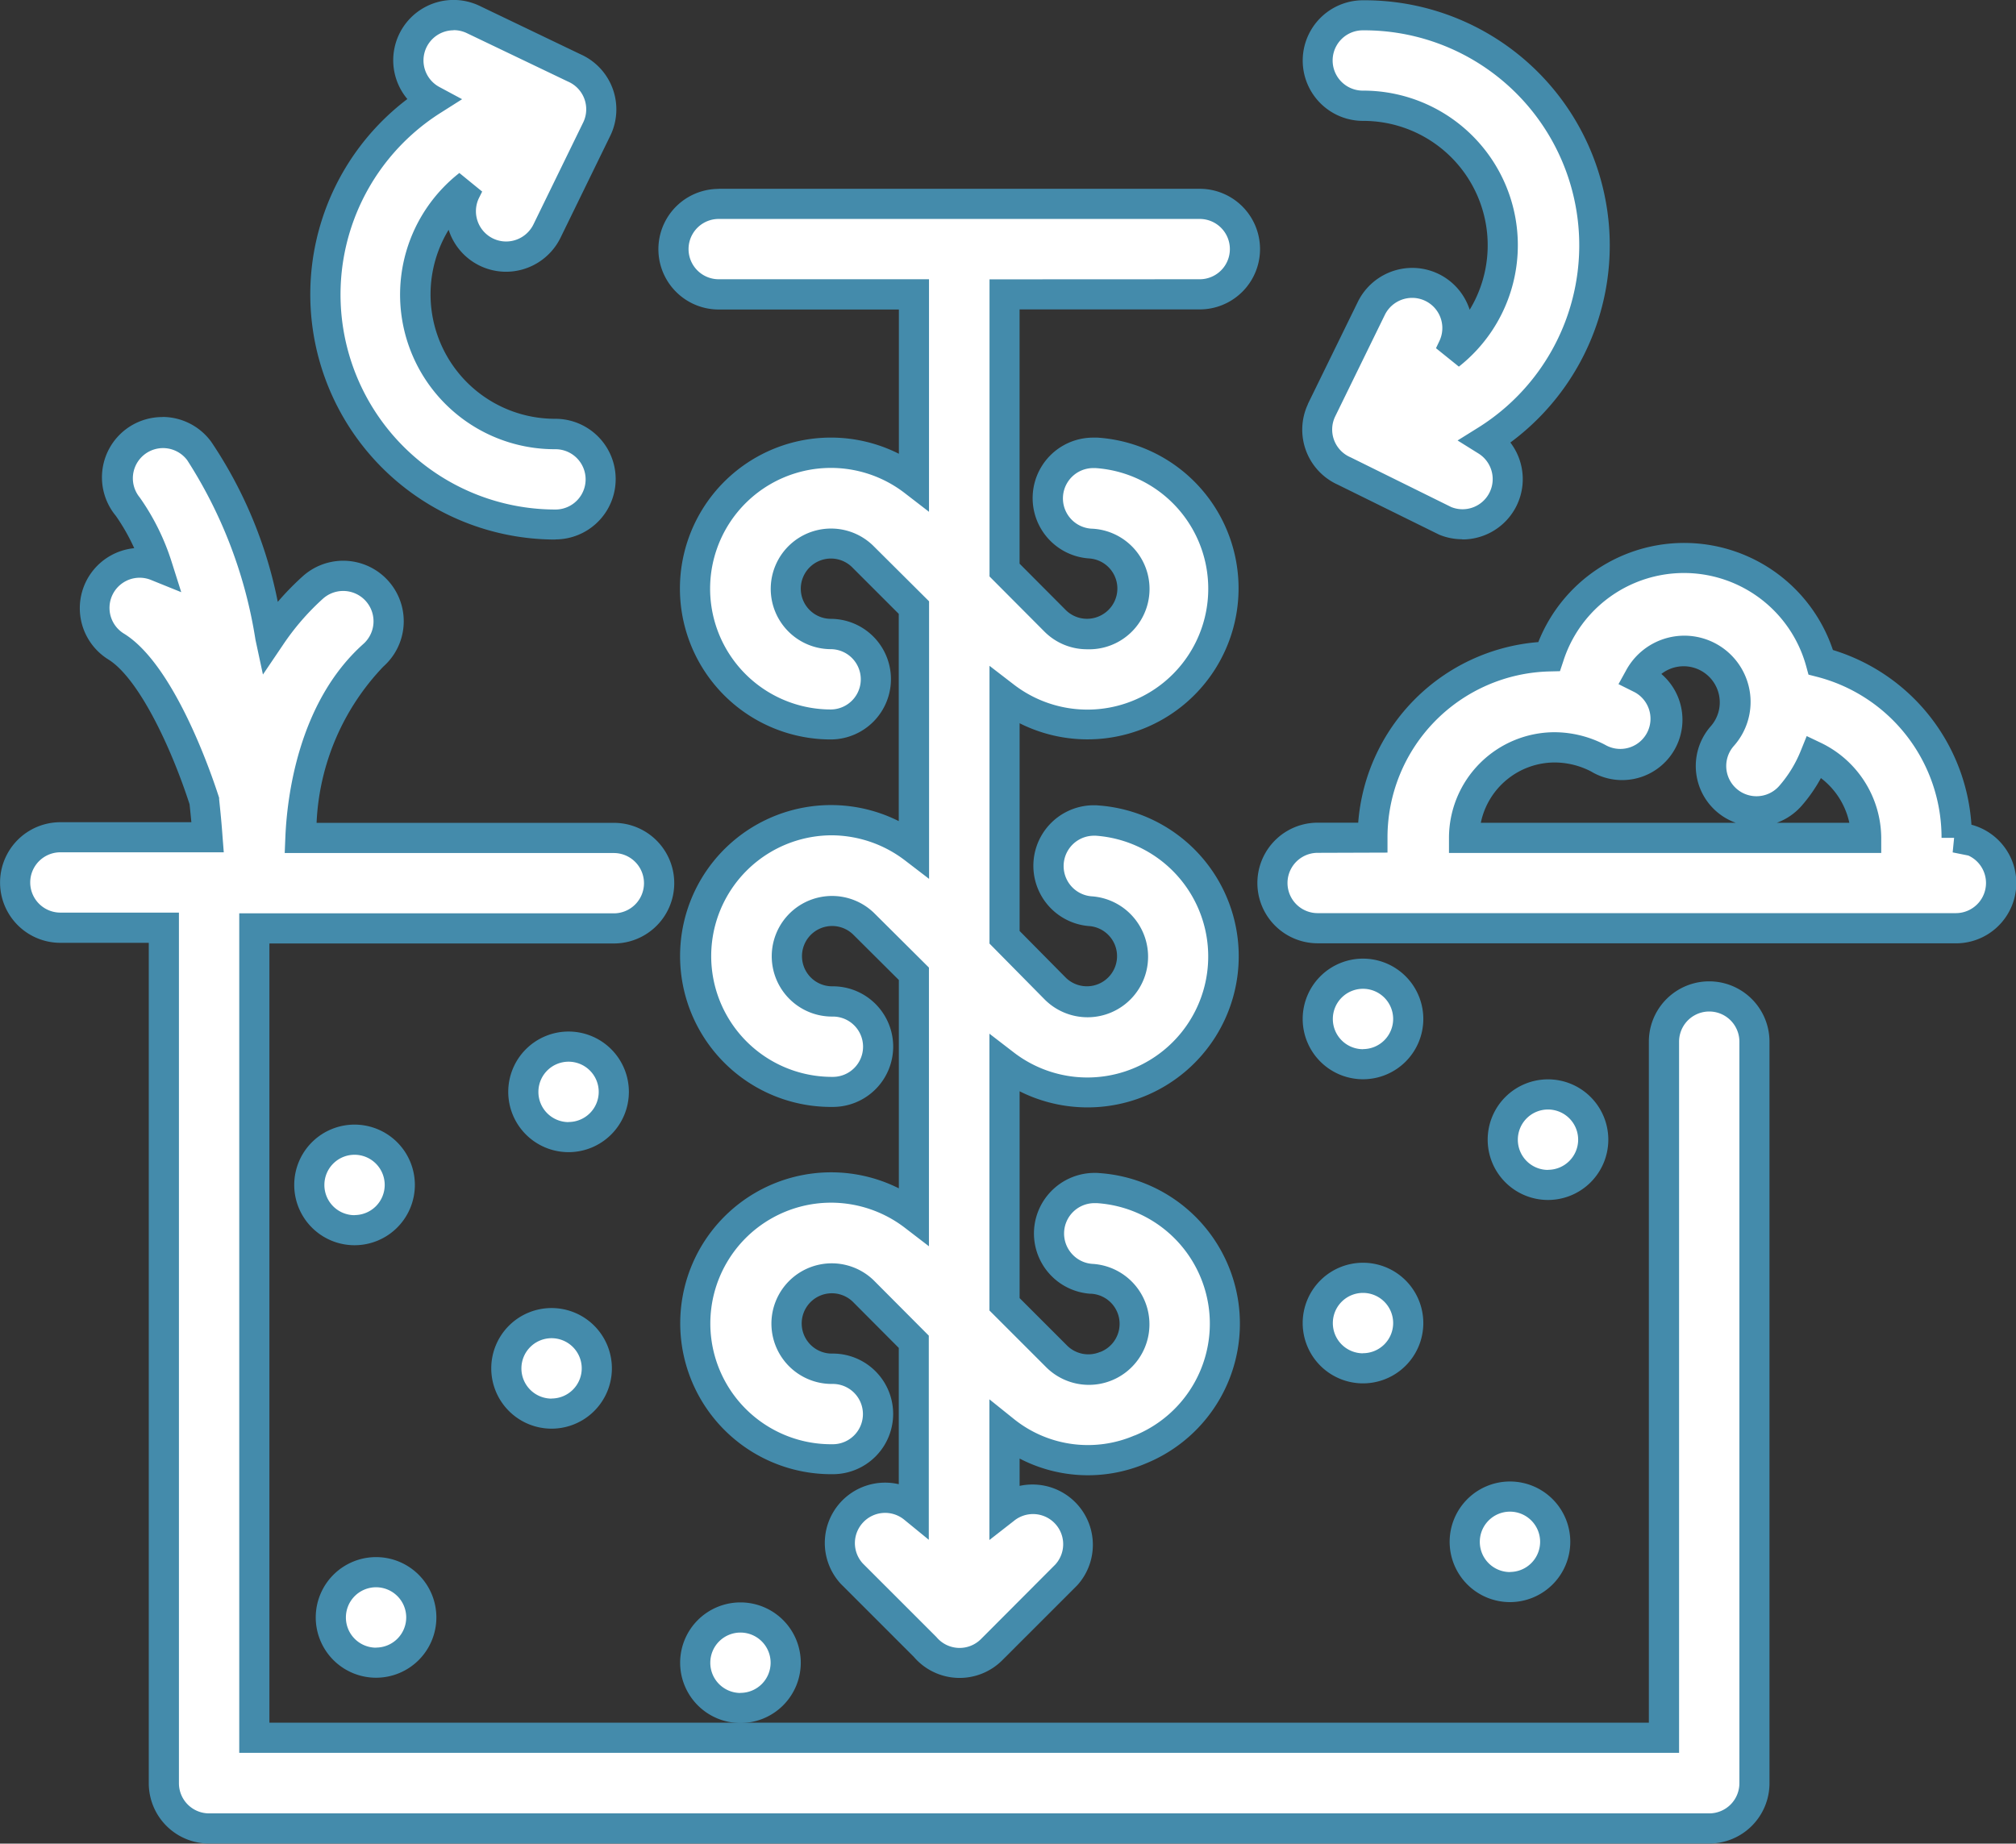 <svg xmlns="http://www.w3.org/2000/svg" width="60.165" height="55.027" viewBox="0 0 60.165 55.027">
  <rect x="0" y="0" width="60.165" height="55.027" fill="#333333" stroke="none"/>
  <g id="screw" transform="translate(-5.86 -4.213)">
    <path id="Path_2173" data-name="Path 2173" d="M56.87,39.921a1.352,1.352,0,0,0-1.352,1.352V62.055H13.454V37.893H24.179a1.352,1.352,0,1,0,0-2.7H14.826c.047-1.169.365-3.832,2.176-5.454a1.355,1.355,0,0,0-1.8-2.028,7.867,7.867,0,0,0-1.277,1.473A14.616,14.616,0,0,0,11.8,23.64,1.352,1.352,0,1,0,9.676,25.3a6.535,6.535,0,0,1,.879,1.777,1.352,1.352,0,0,0-1.223,2.4c1.088.676,2.1,2.967,2.629,4.609.041.378.074.737.1,1.081h-4.4a1.352,1.352,0,1,0,0,2.7H10.75V63.407A1.352,1.352,0,0,0,12.1,64.758H56.87a1.352,1.352,0,0,0,1.352-1.352V41.273A1.352,1.352,0,0,0,56.87,39.921Z" transform="translate(0 -5.969)" fill="#fff"/>
    <path id="Path_2173_-_Outline" data-name="Path 2173 - Outline" d="M10.707,22.627a1.806,1.806,0,0,1,1.458.743,13.1,13.1,0,0,1,1.985,4.776,8.319,8.319,0,0,1,.753-.771,1.8,1.8,0,1,1,2.4,2.7,7.209,7.209,0,0,0-1.995,4.667h8.874a1.8,1.8,0,0,1,0,3.6H13.9V61.6H55.068V41.273a1.8,1.8,0,0,1,3.6,0V63.407a1.8,1.8,0,0,1-1.8,1.8H12.1a1.8,1.8,0,0,1-1.8-1.8V38.323H7.662a1.8,1.8,0,1,1,0-3.6h3.909c-.016-.173-.034-.351-.054-.537-.571-1.762-1.536-3.77-2.424-4.321a1.8,1.8,0,0,1,.773-3.321,6.079,6.079,0,0,0-.548-.964,1.8,1.8,0,0,1,1.389-2.95Zm3,7.688-.223-1.039a13.826,13.826,0,0,0-2.037-5.359l-.011-.014a.9.9,0,1,0-1.42,1.109l.025.033a6.977,6.977,0,0,1,.939,1.9l.289.912-.886-.358a.9.9,0,0,0-.816,1.6c1.5.931,2.611,4.206,2.819,4.853l.014.044,0,.046c.042.392.076.75.1,1.094l.038.485H7.662a.9.9,0,1,0,0,1.8H11.2V63.407a.9.9,0,0,0,.9.9H56.87a.9.9,0,0,0,.9-.9V41.273a.9.9,0,0,0-1.8,0V62.5H13V37.443H24.179a.9.9,0,0,0,0-1.8H14.357l.019-.468c.047-1.151.366-4.017,2.326-5.771a.9.9,0,1,0-1.2-1.356,7.417,7.417,0,0,0-1.2,1.387Z" transform="translate(0 -5.969)" fill="#448bab"/>
    <path id="Path_2174" data-name="Path 2174" d="M36.732,15.7h5.826v5.576a4.055,4.055,0,1,0-2.487,7.265h0a1.352,1.352,0,0,0,0-2.7,1.352,1.352,0,1,1,.953-2.318l1.534,1.527v7.184a4.055,4.055,0,1,0-2.42,7.272,1.352,1.352,0,0,0,0-2.7,1.352,1.352,0,1,1,.926-2.311l1.494,1.487V43.2A4.055,4.055,0,1,0,40.1,50.469h.034a1.352,1.352,0,0,0,0-2.7h0a1.352,1.352,0,1,1,.906-2.325l1.514,1.521v4.961a1.352,1.352,0,0,0-1.845,1.967l2.176,2.176a1.352,1.352,0,0,0,1.994.081l2.224-2.23a1.352,1.352,0,0,0-1.845-1.96V49.617a3.974,3.974,0,0,0,4.055.554,4.055,4.055,0,0,0-1.271-7.8,1.355,1.355,0,0,0-.2,2.7A1.357,1.357,0,1,1,46.8,47.387l-1.541-1.541V38.682a4.06,4.06,0,1,0,2.757-7.272,1.355,1.355,0,1,0-.2,2.7,1.356,1.356,0,1,1-1.041,2.311l-1.514-1.534V27.7A4.057,4.057,0,1,0,48,20.434a1.355,1.355,0,0,0-.189,2.7,1.352,1.352,0,1,1-1.041,2.311l-1.514-1.521V15.7h5.826a1.352,1.352,0,0,0,0-2.7H36.732a1.352,1.352,0,0,0,0,2.7Z" transform="translate(-9.423 -2.702)" fill="#fff"/>
    <path id="Path_2174_-_Outline" data-name="Path 2174 - Outline" d="M36.732,12.55H51.087a1.8,1.8,0,0,1,0,3.6H45.711v7.589l1.383,1.389a.9.9,0,0,0,1.067.143.9.9,0,0,0-.375-1.688,1.805,1.805,0,0,1,.124-3.606c.042,0,.085,0,.127,0a4.508,4.508,0,1,1-2.325,8.525v6.2l1.384,1.4a.9.9,0,1,0,.693-1.546h-.007a1.806,1.806,0,0,1,.134-3.606c.045,0,.091,0,.137.005a4.512,4.512,0,1,1-2.341,8.532V45.66l1.409,1.409a.9.9,0,0,0,.989.2l.008,0a.9.9,0,0,0-.293-1.74h-.015a1.805,1.805,0,0,1-1.665-1.935,1.812,1.812,0,0,1,1.8-1.671c.045,0,.091,0,.136.005a4.505,4.505,0,0,1,1.41,8.663,4.42,4.42,0,0,1-3.779-.142v.816a1.791,1.791,0,0,1,.381-.041,1.8,1.8,0,0,1,1.352,2.994l-.019.02L45.2,56.464a1.8,1.8,0,0,1-2.643-.093l-2.176-2.176a1.8,1.8,0,0,1,1.725-2.98V47.147l-1.379-1.385a.9.9,0,1,0-.6,1.554h.011a1.8,1.8,0,0,1,0,3.6h-.049a4.505,4.505,0,1,1,2.019-8.532V36.166l-1.361-1.355a.9.9,0,1,0-.634,1.543h.026a1.8,1.8,0,0,1,0,3.6,4.505,4.505,0,1,1,1.966-8.531V25.237l-1.4-1.4a.9.9,0,1,0-.633,1.549,1.8,1.8,0,0,1,0,3.6,4.505,4.505,0,1,1,2.037-8.527V16.153H36.732a1.8,1.8,0,1,1,0-3.6Zm14.355,2.7a.9.9,0,0,0,0-1.8H36.732a.9.9,0,1,0,0,1.8h6.276v6.941l-.725-.559a3.605,3.605,0,1,0-2.211,6.459.9.9,0,0,0,0-1.8,1.8,1.8,0,1,1,1.268-3.09l1.67,1.662v8.284l-.724-.555a3.625,3.625,0,0,0-2.195-.745,3.605,3.605,0,1,0,.044,7.21h.005a.9.9,0,0,0,0-1.8,1.8,1.8,0,1,1,1.239-3.081l1.627,1.619v8.318l-.724-.556a3.625,3.625,0,0,0-2.195-.745,3.605,3.605,0,0,0,0,7.21h.049a.9.9,0,0,0,0-1.8,1.8,1.8,0,1,1,1.214-3.1l.007.007,1.645,1.652v6.093l-.734-.6a.9.9,0,0,0-1.227.082.9.9,0,0,0-.009,1.224l2.2,2.2a.9.9,0,0,0,1.33.054l2.214-2.22a.9.9,0,0,0-1.239-1.3l-.727.567v-4.2l.732.588a3.524,3.524,0,0,0,3.6.491l.007,0a3.605,3.605,0,0,0-1.13-6.934l-.073,0a.906.906,0,0,0-.685,1.5.9.9,0,0,0,.612.312A1.807,1.807,0,1,1,46.482,47.7l-1.671-1.671V37.768l.725.558a3.6,3.6,0,0,0,3.793.377,3.614,3.614,0,0,0-1.341-6.844l-.071,0a.906.906,0,0,0-.069,1.808,1.807,1.807,0,1,1-1.391,3.077l-1.644-1.666v-8.29l.725.558a3.6,3.6,0,0,0,3.79.378,3.609,3.609,0,0,0-1.35-6.838l-.066,0a.905.905,0,0,0-.062,1.808,1.8,1.8,0,0,1-.123,3.6,1.792,1.792,0,0,1-1.265-.518l-1.648-1.655V15.253Z" transform="translate(-9.423 -2.702)" fill="#448bab"/>
    <path id="Path_2175" data-name="Path 2175" d="M64.615,18.275l3.014,1.487a1.352,1.352,0,0,0,1.223-2.4A6.867,6.867,0,0,0,65.176,4.67a1.352,1.352,0,0,0,0,2.7,4.163,4.163,0,0,1,2.588,7.434l.1-.21a1.353,1.353,0,1,0-2.44-1.169L63.94,16.47a1.352,1.352,0,0,0,.676,1.8Z" transform="translate(-18.64 -0.002)" fill="#fff"/>
    <path id="Path_2175_-_Outline" data-name="Path 2175 - Outline" d="M68.136,20.31h0a1.793,1.793,0,0,1-.675-.132l-.03-.014-3.007-1.483a1.8,1.8,0,0,1-.892-2.4l0-.008,1.487-3.041a1.812,1.812,0,0,1,1.625-1.021,1.8,1.8,0,0,1,1.7,1.2l.017.049A3.713,3.713,0,0,0,65.19,7.823h-.012a1.8,1.8,0,1,1,0-3.6h.043a7.317,7.317,0,0,1,4.354,13.2,1.8,1.8,0,0,1-1.437,2.893Zm-.324-.96a.9.9,0,0,0,.8-1.606L68,17.362l.611-.381a6.417,6.417,0,0,0-3.4-11.861h-.04a.9.9,0,1,0,0,1.8h.013a4.613,4.613,0,0,1,2.854,8.238l-.683-.55.1-.21a.9.9,0,0,0-.814-1.292.908.908,0,0,0-.815.513l-1.486,3.04a.9.9,0,0,0,.453,1.2l.016.007Z" transform="translate(-18.64 -0.002)" fill="#448bab"/>
    <path id="Path_2176" data-name="Path 2176" d="M26.877,19.867a1.352,1.352,0,0,0,0-2.7A4.163,4.163,0,0,1,24.288,9.73l-.1.2a1.354,1.354,0,0,0,2.44,1.176L28.114,8.06a1.352,1.352,0,0,0-.676-1.818L24.423,4.8A1.35,1.35,0,0,0,23.2,7.2a6.867,6.867,0,0,0,3.677,12.665Z" transform="translate(-4.441)" fill="#fff"/>
    <path id="Path_2176_-_Outline" data-name="Path 2176 - Outline" d="M26.877,20.317h0A7.317,7.317,0,0,1,22.458,7.169a1.8,1.8,0,0,1,2.16-2.779l3.008,1.443a1.8,1.8,0,0,1,.894,2.42l-1.489,3.052a1.814,1.814,0,0,1-1.625,1.019,1.8,1.8,0,0,1-1.716-1.252,3.713,3.713,0,0,0,3.173,5.641h.012a1.8,1.8,0,1,1,0,3.6Zm-3.038-15.2a.9.9,0,0,0-.425,1.693l.678.364-.65.412a6.417,6.417,0,0,0,3.436,11.835.9.9,0,0,0,0-1.8h-.013A4.613,4.613,0,0,1,24.01,9.376l.681.555-.1.2a.905.905,0,0,0,.423,1.2.9.9,0,0,0,.392.09.91.91,0,0,0,.816-.512l1.488-3.05a.9.9,0,0,0-.453-1.209l-.013-.006L24.229,5.2A.907.907,0,0,0,23.838,5.113Z" transform="translate(-4.441)" fill="#448bab"/>
    <circle id="Ellipse_9" data-name="Ellipse 9" cx="1.352" cy="1.352" r="1.352" transform="translate(15.089 38.23)" fill="#fff"/>
    <path id="Ellipse_9_-_Outline" data-name="Ellipse 9 - Outline" d="M1.352-.45a1.8,1.8,0,1,1-1.8,1.8A1.8,1.8,0,0,1,1.352-.45Zm0,2.7a.9.9,0,1,0-.9-.9A.9.9,0,0,0,1.352,2.253Z" transform="translate(15.089 38.23)" fill="#448bab"/>
    <circle id="Ellipse_10" data-name="Ellipse 10" cx="1.352" cy="1.352" r="1.352" transform="translate(20.969 43.705)" fill="#fff"/>
    <path id="Ellipse_10_-_Outline" data-name="Ellipse 10 - Outline" d="M1.352-.45a1.8,1.8,0,1,1-1.8,1.8A1.8,1.8,0,0,1,1.352-.45Zm0,2.7a.9.9,0,1,0-.9-.9A.9.9,0,0,0,1.352,2.253Z" transform="translate(20.969 43.705)" fill="#448bab"/>
    <circle id="Ellipse_11" data-name="Ellipse 11" cx="1.352" cy="1.352" r="1.352" transform="translate(49.571 48.882)" fill="#fff"/>
    <path id="Ellipse_11_-_Outline" data-name="Ellipse 11 - Outline" d="M1.352-.45a1.8,1.8,0,1,1-1.8,1.8A1.8,1.8,0,0,1,1.352-.45Zm0,2.7a.9.9,0,1,0-.9-.9A.9.9,0,0,0,1.352,2.253Z" transform="translate(49.571 48.882)" fill="#448bab"/>
    <circle id="Ellipse_12" data-name="Ellipse 12" cx="1.352" cy="1.352" r="1.352" transform="translate(50.706 36.879)" fill="#fff"/>
    <path id="Ellipse_12_-_Outline" data-name="Ellipse 12 - Outline" d="M1.352-.45a1.8,1.8,0,1,1-1.8,1.8A1.8,1.8,0,0,1,1.352-.45Zm0,2.7a.9.9,0,1,0-.9-.9A.9.9,0,0,0,1.352,2.253Z" transform="translate(50.706 36.879)" fill="#448bab"/>
    <circle id="Ellipse_13" data-name="Ellipse 13" cx="1.352" cy="1.352" r="1.352" transform="translate(45.185 33.276)" fill="#fff"/>
    <path id="Ellipse_13_-_Outline" data-name="Ellipse 13 - Outline" d="M1.352-.45a1.8,1.8,0,1,1-1.8,1.8A1.8,1.8,0,0,1,1.352-.45Zm0,2.7a.9.9,0,1,0-.9-.9A.9.9,0,0,0,1.352,2.253Z" transform="translate(45.185 33.276)" fill="#448bab"/>
    <circle id="Ellipse_14" data-name="Ellipse 14" cx="1.352" cy="1.352" r="1.352" transform="translate(45.185 42.353)" fill="#fff"/>
    <path id="Ellipse_14_-_Outline" data-name="Ellipse 14 - Outline" d="M1.352-.45a1.8,1.8,0,1,1-1.8,1.8A1.8,1.8,0,0,1,1.352-.45Zm0,2.7a.9.9,0,1,0-.9-.9A.9.9,0,0,0,1.352,2.253Z" transform="translate(45.185 42.353)" fill="#448bab"/>
    <circle id="Ellipse_15" data-name="Ellipse 15" cx="1.352" cy="1.352" r="1.352" transform="translate(15.731 51.139)" fill="#fff"/>
    <path id="Ellipse_15_-_Outline" data-name="Ellipse 15 - Outline" d="M1.352-.45a1.8,1.8,0,1,1-1.8,1.8A1.8,1.8,0,0,1,1.352-.45Zm0,2.7a.9.9,0,1,0-.9-.9A.9.9,0,0,0,1.352,2.253Z" transform="translate(15.731 51.139)" fill="#448bab"/>
    <circle id="Ellipse_16" data-name="Ellipse 16" cx="1.352" cy="1.352" r="1.352" transform="translate(26.606 52.491)" fill="#fff"/>
    <path id="Ellipse_16_-_Outline" data-name="Ellipse 16 - Outline" d="M1.352-.45a1.8,1.8,0,1,1-1.8,1.8A1.8,1.8,0,0,1,1.352-.45Zm0,2.7a.9.9,0,1,0-.9-.9A.9.9,0,0,0,1.352,2.253Z" transform="translate(26.606 52.491)" fill="#448bab"/>
    <circle id="Ellipse_17" data-name="Ellipse 17" cx="1.352" cy="1.352" r="1.352" transform="translate(21.476 35.452)" fill="#fff"/>
    <path id="Ellipse_17_-_Outline" data-name="Ellipse 17 - Outline" d="M1.352-.45a1.8,1.8,0,1,1-1.8,1.8A1.8,1.8,0,0,1,1.352-.45Zm0,2.7a.9.9,0,1,0-.9-.9A.9.9,0,0,0,1.352,2.253Z" transform="translate(21.476 35.452)" fill="#448bab"/>
    <path id="Path_2177" data-name="Path 2177" d="M82.254,36.992h0A5.407,5.407,0,0,0,78.2,31.747a4.231,4.231,0,0,0-8.11-.169,5.407,5.407,0,0,0-5.265,5.407H63.182a1.352,1.352,0,1,0,0,2.7H82.22a1.352,1.352,0,0,0,0-2.7Zm-14.7,0a2.7,2.7,0,0,1,2.7-2.7,2.818,2.818,0,0,1,1.3.324,1.352,1.352,0,1,0,1.291-2.372l-.068-.034a1.527,1.527,0,1,1,2.48,1.744,1.353,1.353,0,1,0,2.028,1.791,4.15,4.15,0,0,0,.723-1.176,2.7,2.7,0,0,1,1.541,2.426h-12Z" transform="translate(-17.997 -7.771)" fill="#fff"/>
    <path id="Path_2177_-_Outline" data-name="Path 2177 - Outline" d="M82.22,40.139H63.182a1.8,1.8,0,1,1,0-3.6h1.209a5.858,5.858,0,0,1,5.375-5.39,4.681,4.681,0,0,1,8.792.236A5.856,5.856,0,0,1,82.692,36.6a1.8,1.8,0,0,1-.471,3.54Zm-19.039-2.7a.9.9,0,1,0,0,1.8H82.22a.9.9,0,0,0,.38-1.719l-.468-.094.043-.435H81.8v-.006a4.956,4.956,0,0,0-3.718-4.8l-.253-.065-.069-.252a3.781,3.781,0,0,0-7.248-.151l-.1.3-.32.008a4.957,4.957,0,0,0-4.827,4.957v.45ZM80,37.442H67.1v-.45a3.157,3.157,0,0,1,3.153-3.153,3.284,3.284,0,0,1,1.507.376l.023.013a.9.9,0,1,0,.861-1.582l-.485-.242L72.382,32A1.977,1.977,0,1,1,75.6,34.25a.9.9,0,0,0,1.354,1.194,3.688,3.688,0,0,0,.643-1.047l.179-.443.432.206A3.171,3.171,0,0,1,80,36.99Zm-3.12-.9h2.168a2.276,2.276,0,0,0-.848-1.334,4.59,4.59,0,0,1-.578.83A1.808,1.808,0,0,1,76.884,36.542Zm-8.834,0h7.612a1.8,1.8,0,0,1-.739-2.889l0,0A1.078,1.078,0,0,0,73.438,32.1a1.8,1.8,0,0,1-2.1,2.909,2.378,2.378,0,0,0-1.08-.267A2.256,2.256,0,0,0,68.05,36.542Z" transform="translate(-17.997 -7.771)" fill="#448bab"/>
  </g>
</svg>
